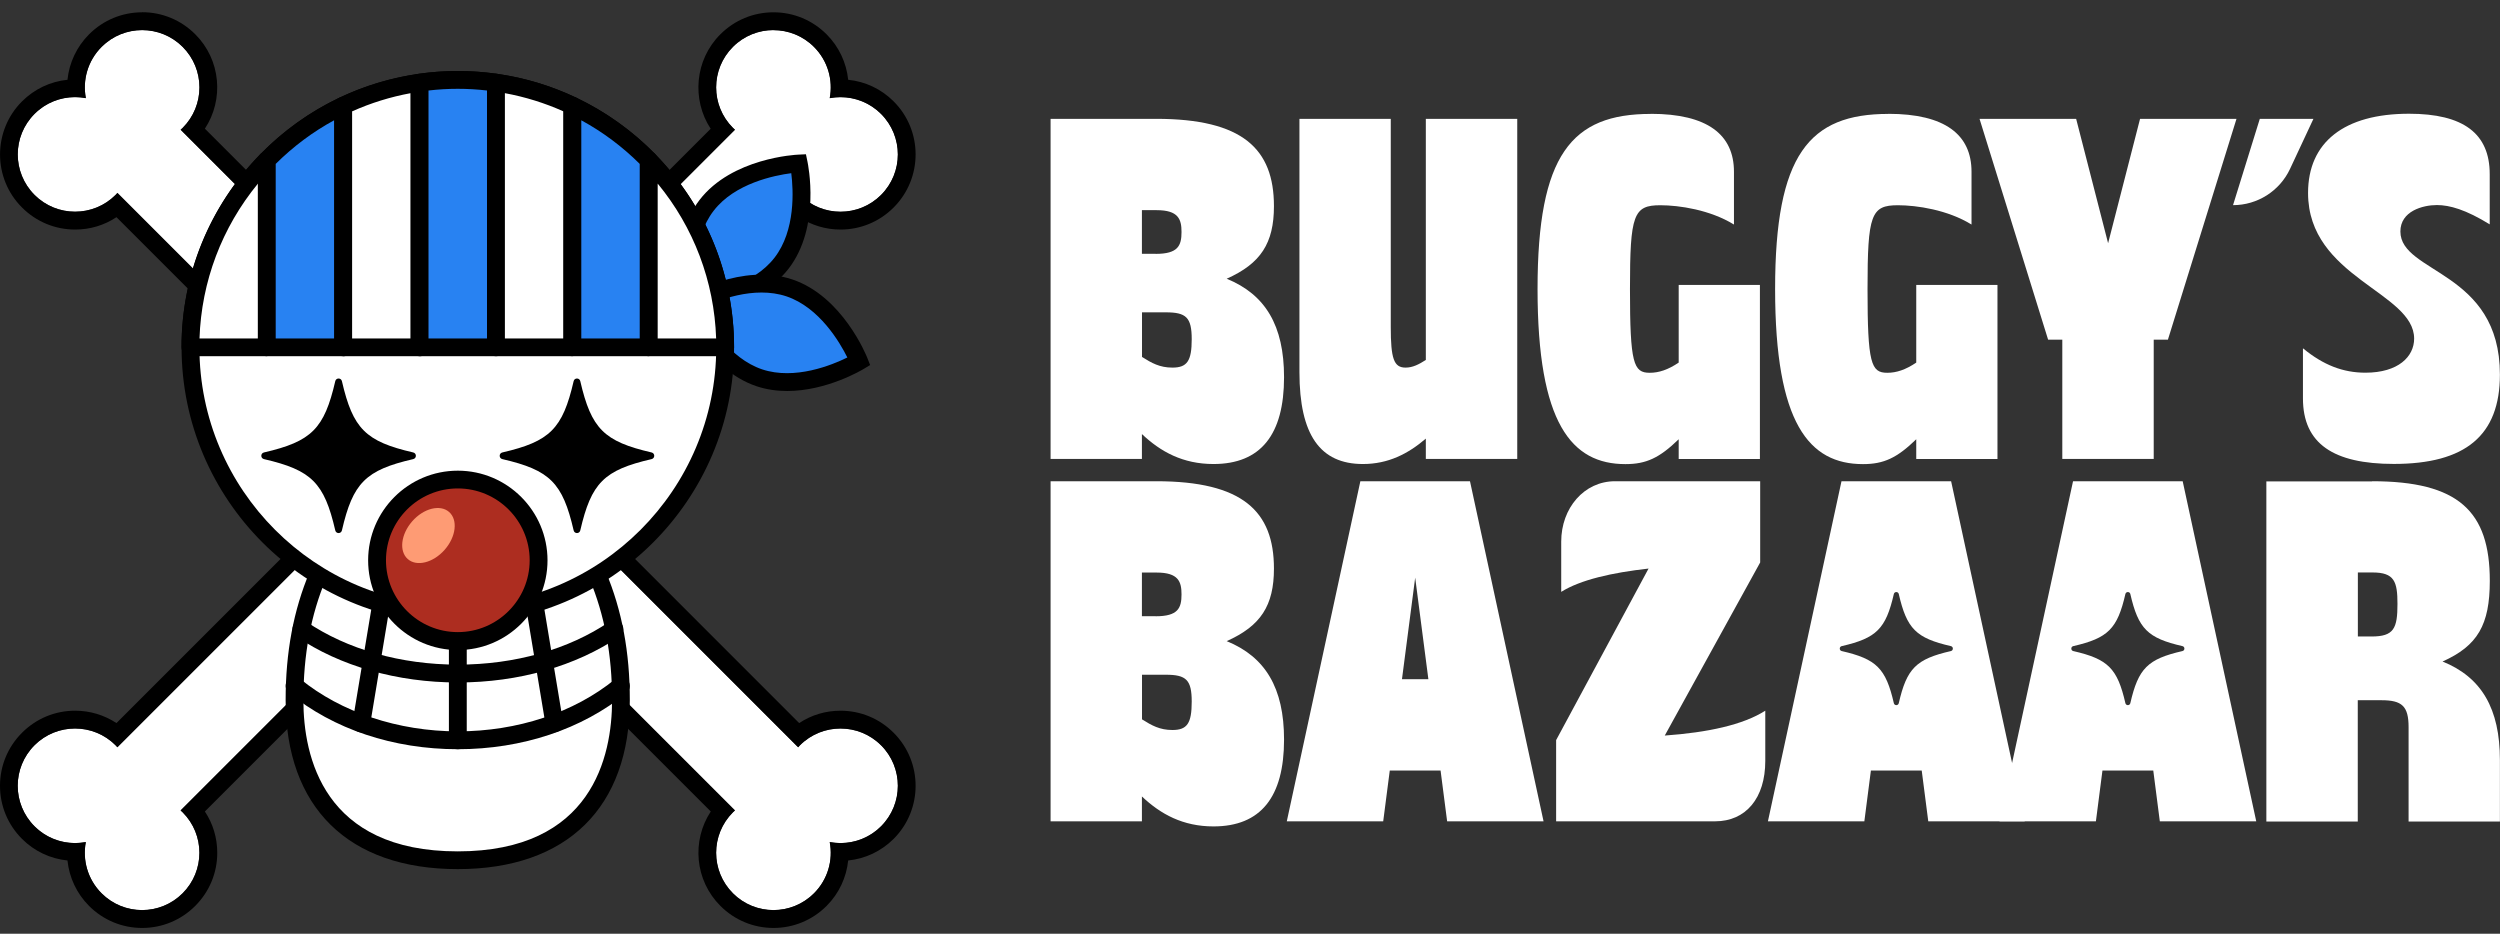 <svg width="166" height="62" viewBox="0 0 166 62" fill="none" xmlns="http://www.w3.org/2000/svg">
<rect x="0" y="0" width="166" height="62" fill="#333333" stroke="none"/>
<g clip-path="url(#clip0_7_415)">
<path d="M58.502 7.564C57.576 6.639 56.289 6.289 55.097 6.518C55.327 5.321 54.977 4.039 54.052 3.114C52.564 1.627 50.158 1.627 48.671 3.114C47.183 4.602 47.183 7.008 48.671 8.495C48.713 8.538 48.761 8.574 48.804 8.616L7.793 49.614C7.751 49.572 7.715 49.524 7.672 49.481C6.185 47.994 3.779 47.994 2.291 49.481C0.804 50.969 0.804 53.375 2.291 54.862C3.216 55.788 4.504 56.138 5.695 55.908C5.466 57.105 5.816 58.387 6.741 59.312C8.229 60.8 10.635 60.8 12.122 59.312C13.61 57.825 13.61 55.419 12.122 53.931C12.08 53.889 12.032 53.853 11.989 53.81L53 12.812C53.042 12.855 53.078 12.903 53.12 12.945C54.608 14.433 57.014 14.433 58.502 12.945C59.989 11.458 59.989 9.052 58.502 7.564Z" fill="white"/>
<path d="M51.355 2.002C52.328 2.002 53.302 2.371 54.045 3.114C54.971 4.039 55.321 5.327 55.092 6.518C55.327 6.476 55.569 6.452 55.811 6.452C56.784 6.452 57.758 6.821 58.502 7.564C59.989 9.052 59.989 11.458 58.502 12.945C57.758 13.689 56.784 14.058 55.811 14.058C54.838 14.058 53.864 13.689 53.12 12.945C53.078 12.903 53.042 12.854 53 12.812L11.995 53.816C12.038 53.859 12.086 53.895 12.128 53.937C13.616 55.425 13.616 57.831 12.128 59.318C11.385 60.062 10.411 60.431 9.438 60.431C8.464 60.431 7.491 60.062 6.747 59.318C5.822 58.393 5.472 57.105 5.701 55.914C5.466 55.957 5.224 55.981 4.982 55.981C4.009 55.981 3.035 55.612 2.291 54.868C0.804 53.381 0.804 50.975 2.291 49.487C3.035 48.744 4.009 48.375 4.982 48.375C5.955 48.375 6.929 48.744 7.672 49.487C7.715 49.53 7.751 49.578 7.793 49.62L48.798 8.61C48.755 8.568 48.707 8.532 48.665 8.489C47.177 7.002 47.177 4.596 48.665 3.108C49.408 2.365 50.382 1.996 51.355 1.996M51.355 0.817C50.025 0.817 48.773 1.337 47.83 2.28C46.131 3.979 45.92 6.615 47.189 8.55L7.733 48.012C6.923 47.48 5.98 47.19 4.988 47.19C3.658 47.19 2.406 47.71 1.463 48.653C0.52 49.596 0 50.848 0 52.178C0 53.508 0.52 54.76 1.463 55.703C2.285 56.525 3.343 57.021 4.48 57.136C4.595 58.26 5.091 59.33 5.913 60.153C6.856 61.096 8.108 61.616 9.438 61.616C10.768 61.616 12.02 61.096 12.963 60.153C13.906 59.209 14.426 57.958 14.426 56.628C14.426 55.636 14.142 54.693 13.604 53.883L53.066 14.421C53.876 14.953 54.819 15.243 55.811 15.243C57.141 15.243 58.393 14.723 59.336 13.78C61.283 11.833 61.283 8.671 59.336 6.73C58.514 5.908 57.456 5.412 56.319 5.297C56.204 4.172 55.708 3.102 54.886 2.28C53.943 1.337 52.691 0.817 51.361 0.817L51.355 0.817Z" fill="black"/>
<path d="M58.495 49.481C57.008 47.994 54.602 47.994 53.114 49.481C53.072 49.524 53.036 49.572 52.993 49.614L11.995 8.61C12.038 8.568 12.086 8.532 12.128 8.489C13.616 7.002 13.616 4.596 12.128 3.108C10.641 1.621 8.235 1.621 6.747 3.108C5.822 4.033 5.472 5.321 5.701 6.512C4.504 6.283 3.223 6.633 2.297 7.558C0.81 9.046 0.81 11.452 2.297 12.939C3.785 14.427 6.191 14.427 7.678 12.939C7.721 12.897 7.757 12.848 7.799 12.806L48.804 53.81C48.761 53.853 48.713 53.889 48.671 53.931C47.183 55.419 47.183 57.825 48.671 59.312C50.158 60.8 52.564 60.8 54.052 59.312C54.977 58.387 55.327 57.099 55.097 55.908C56.295 56.138 57.576 55.788 58.502 54.862C59.989 53.375 59.989 50.969 58.502 49.481H58.495Z" fill="white"/>
<path d="M9.438 2.002C10.411 2.002 11.385 2.371 12.128 3.115C13.616 4.602 13.616 7.008 12.128 8.496C12.086 8.538 12.038 8.574 11.995 8.617L53 49.621C53.042 49.579 53.078 49.53 53.12 49.488C53.864 48.744 54.838 48.376 55.811 48.376C56.784 48.376 57.758 48.744 58.502 49.488C59.989 50.975 59.989 53.382 58.502 54.869C57.758 55.613 56.784 55.981 55.811 55.981C55.569 55.981 55.327 55.957 55.092 55.915C55.321 57.112 54.971 58.394 54.046 59.319C53.302 60.062 52.328 60.431 51.355 60.431C50.382 60.431 49.408 60.062 48.665 59.319C47.177 57.831 47.177 55.425 48.665 53.938C48.707 53.895 48.755 53.859 48.798 53.817L7.793 12.813C7.751 12.855 7.715 12.903 7.672 12.946C6.929 13.689 5.955 14.058 4.982 14.058C4.009 14.058 3.035 13.689 2.291 12.946C0.804 11.458 0.804 9.052 2.291 7.565C3.035 6.821 4.009 6.452 4.982 6.452C5.224 6.452 5.466 6.476 5.701 6.519C5.472 5.322 5.822 4.04 6.747 3.115C7.491 2.371 8.464 2.002 9.438 2.002ZM9.438 0.817C8.108 0.817 6.856 1.337 5.913 2.28C5.091 3.103 4.595 4.173 4.48 5.297C3.337 5.412 2.285 5.914 1.463 6.73C-0.484 8.677 -0.484 11.839 1.463 13.78C2.406 14.723 3.658 15.243 4.988 15.243C5.98 15.243 6.923 14.959 7.733 14.421L47.195 53.883C45.92 55.818 46.131 58.454 47.836 60.153C48.779 61.096 50.031 61.616 51.361 61.616C52.691 61.616 53.943 61.096 54.886 60.153C55.708 59.331 56.204 58.261 56.319 57.136C57.462 57.021 58.514 56.52 59.336 55.703C61.283 53.757 61.283 50.594 59.336 48.654C58.393 47.71 57.141 47.191 55.811 47.191C54.819 47.191 53.876 47.475 53.066 48.013L13.604 8.544C14.879 6.609 14.668 3.973 12.963 2.274C12.02 1.331 10.768 0.811 9.438 0.811V0.817Z" fill="black"/>
<path d="M53.036 10.859C53.036 10.859 53.9 14.886 51.893 17.474C49.892 20.067 45.775 20.243 45.775 20.243C45.775 20.243 44.91 16.216 46.917 13.628C48.925 11.041 53.036 10.859 53.036 10.859Z" fill="#2882F2"/>
<path d="M45.309 20.86L45.206 20.37C45.17 20.194 44.311 16.047 46.458 13.266C48.604 10.491 52.836 10.273 53.018 10.267L53.514 10.243L53.616 10.732C53.653 10.908 54.511 15.055 52.365 17.837C50.218 20.612 45.986 20.829 45.805 20.835L45.309 20.86ZM52.54 11.5C51.422 11.645 48.791 12.171 47.389 13.991C45.98 15.811 46.137 18.489 46.276 19.602C47.395 19.457 50.019 18.931 51.428 17.111C52.836 15.291 52.679 12.613 52.54 11.5Z" fill="black"/>
<path d="M57.038 23.991C57.038 23.991 55.527 20.164 52.419 19.118C49.312 18.072 45.793 20.206 45.793 20.206C45.793 20.206 47.304 24.034 50.412 25.08C53.52 26.126 57.038 23.991 57.038 23.991Z" fill="#2882F2"/>
<path d="M52.268 25.962C51.597 25.962 50.902 25.872 50.224 25.642C46.899 24.523 45.309 20.593 45.242 20.424L45.061 19.959L45.49 19.699C45.642 19.608 49.281 17.437 52.613 18.556C55.938 19.674 57.528 23.604 57.594 23.774L57.776 24.239L57.347 24.499C57.226 24.572 54.892 25.962 52.274 25.962H52.268ZM46.56 20.466C47.062 21.476 48.417 23.786 50.599 24.523C52.782 25.255 55.261 24.233 56.264 23.737C55.763 22.728 54.408 20.418 52.226 19.68C50.049 18.949 47.57 19.965 46.56 20.466Z" fill="black"/>
<path d="M39.686 38.194C40.666 40.527 41.24 43.194 41.24 46.483C41.24 54.076 36.385 57.118 30.399 57.118C24.414 57.118 19.559 54.07 19.559 46.483C19.559 43.194 20.133 40.527 21.113 38.194" fill="white"/>
<path d="M30.399 57.71C23.132 57.71 18.966 53.617 18.966 46.483C18.966 43.308 19.486 40.527 20.563 37.964C20.689 37.661 21.034 37.522 21.337 37.649C21.639 37.776 21.778 38.121 21.651 38.423C20.635 40.836 20.145 43.472 20.145 46.483C20.145 50.237 21.476 56.531 30.393 56.531C39.311 56.531 40.642 50.237 40.642 46.483C40.642 43.472 40.146 40.836 39.136 38.423C39.009 38.121 39.148 37.776 39.45 37.649C39.753 37.522 40.097 37.667 40.224 37.964C41.3 40.521 41.82 43.308 41.82 46.483C41.82 53.617 37.655 57.71 30.387 57.71H30.399Z" fill="black"/>
<path d="M30.399 40.811C40.203 40.811 48.151 32.864 48.151 23.06C48.151 13.257 40.203 5.309 30.399 5.309C20.596 5.309 12.648 13.257 12.648 23.06C12.648 32.864 20.596 40.811 30.399 40.811Z" fill="white"/>
<path d="M30.399 41.404C20.284 41.404 12.056 33.175 12.056 23.06C12.056 12.945 20.284 4.716 30.399 4.716C40.514 4.716 48.743 12.945 48.743 23.06C48.743 33.175 40.514 41.404 30.399 41.404ZM30.399 5.901C20.937 5.901 13.241 13.598 13.241 23.06C13.241 32.522 20.937 40.219 30.399 40.219C39.861 40.219 47.558 32.522 47.558 23.06C47.558 13.598 39.861 5.901 30.399 5.901Z" fill="black"/>
<path d="M30.399 45.316C26.379 45.316 22.57 44.233 19.68 42.263C19.408 42.081 19.341 41.712 19.523 41.44C19.704 41.168 20.073 41.102 20.345 41.283C23.047 43.121 26.621 44.131 30.405 44.131C34.19 44.131 37.764 43.121 40.466 41.283C40.738 41.102 41.101 41.168 41.288 41.44C41.47 41.712 41.403 42.075 41.131 42.263C38.235 44.233 34.426 45.316 30.412 45.316H30.399Z" fill="black"/>
<path d="M30.399 49.748C26.119 49.748 22.134 48.417 19.184 45.999C18.93 45.793 18.894 45.419 19.099 45.165C19.305 44.911 19.68 44.874 19.934 45.08C22.636 47.293 26.451 48.562 30.399 48.562C34.347 48.562 38.108 47.329 40.853 45.092C41.107 44.886 41.476 44.923 41.687 45.177C41.893 45.431 41.857 45.799 41.603 46.011C38.652 48.417 34.674 49.748 30.405 49.748H30.399Z" fill="black"/>
<path d="M30.399 49.748C30.073 49.748 29.807 49.481 29.807 49.155V38.768C29.807 38.441 30.073 38.175 30.399 38.175C30.726 38.175 30.992 38.441 30.992 38.768V49.155C30.992 49.481 30.726 49.748 30.399 49.748Z" fill="black"/>
<path d="M23.991 48.629C23.96 48.629 23.924 48.629 23.894 48.623C23.573 48.569 23.356 48.266 23.41 47.946L24.734 39.977C24.789 39.657 25.091 39.439 25.412 39.493C25.732 39.548 25.95 39.85 25.895 40.171L24.571 48.139C24.523 48.429 24.275 48.635 23.991 48.635V48.629Z" fill="black"/>
<path d="M36.808 48.629C36.524 48.629 36.276 48.423 36.228 48.133L34.904 40.164C34.849 39.844 35.067 39.536 35.388 39.487C35.708 39.433 36.016 39.651 36.065 39.971L37.389 47.94C37.443 48.26 37.225 48.569 36.905 48.617C36.875 48.617 36.839 48.623 36.808 48.623V48.629Z" fill="black"/>
<path d="M30.399 42.571C33.361 42.571 35.762 40.17 35.762 37.208C35.762 34.246 33.361 31.845 30.399 31.845C27.438 31.845 25.037 34.246 25.037 37.208C25.037 40.17 27.438 42.571 30.399 42.571Z" fill="#AD2D20"/>
<path d="M30.399 43.163C27.116 43.163 24.444 40.491 24.444 37.208C24.444 33.925 27.116 31.253 30.399 31.253C33.682 31.253 36.355 33.925 36.355 37.208C36.355 40.491 33.682 43.163 30.399 43.163ZM30.399 32.432C27.769 32.432 25.629 34.572 25.629 37.202C25.629 39.832 27.769 41.972 30.399 41.972C33.029 41.972 35.17 39.832 35.17 37.202C35.17 34.572 33.029 32.432 30.399 32.432Z" fill="black"/>
<path d="M33.356 30.485C36.518 31.216 37.358 32.057 38.09 35.219C38.145 35.455 38.477 35.455 38.531 35.219C39.263 32.057 40.103 31.216 43.265 30.485C43.501 30.43 43.501 30.098 43.265 30.043C40.103 29.312 39.263 28.471 38.531 25.309C38.477 25.074 38.145 25.074 38.09 25.309C37.358 28.471 36.518 29.312 33.356 30.043C33.12 30.098 33.12 30.43 33.356 30.485Z" fill="black"/>
<path d="M27.437 30.485C24.275 31.216 23.434 32.057 22.703 35.219C22.648 35.455 22.316 35.455 22.262 35.219C21.53 32.057 20.689 31.216 17.527 30.485C17.292 30.43 17.292 30.098 17.527 30.043C20.689 29.312 21.53 28.471 22.262 25.309C22.316 25.074 22.648 25.074 22.703 25.309C23.434 28.471 24.275 29.312 27.437 30.043C27.673 30.098 27.673 30.43 27.437 30.485Z" fill="black"/>
<path d="M48.151 23.556H12.642C12.37 23.556 12.152 23.338 12.152 23.066C12.152 22.794 12.37 22.577 12.642 22.577H48.145C48.417 22.577 48.634 22.794 48.634 23.066C48.634 23.338 48.417 23.556 48.145 23.556H48.151Z" fill="black"/>
<path d="M17.715 10.642C14.577 13.846 12.642 18.223 12.642 23.06H17.715V10.642Z" fill="white"/>
<path d="M17.715 23.653H12.642C12.316 23.653 12.05 23.387 12.05 23.06C12.05 18.235 13.912 13.677 17.292 10.225C17.461 10.055 17.715 10.001 17.939 10.091C18.162 10.182 18.307 10.4 18.307 10.636V23.054C18.307 23.381 18.041 23.647 17.715 23.647V23.653ZM13.247 22.474H17.128V12.19C14.734 15.104 13.374 18.689 13.247 22.474Z" fill="black"/>
<path d="M17.715 10.642V23.06H22.788V7.02C20.883 7.921 19.172 9.154 17.715 10.642Z" fill="#2882F2"/>
<path d="M22.788 23.653H17.715C17.388 23.653 17.122 23.387 17.122 23.06V10.642C17.122 10.485 17.183 10.339 17.292 10.231C18.815 8.677 20.581 7.413 22.534 6.488C22.715 6.397 22.933 6.416 23.102 6.524C23.271 6.633 23.38 6.821 23.38 7.026V23.066C23.38 23.393 23.114 23.659 22.788 23.659V23.653ZM18.307 22.474H22.195V7.981C20.768 8.755 19.468 9.729 18.307 10.883V22.468V22.474Z" fill="black"/>
<path d="M22.788 7.02V23.06H27.86V5.49C26.07 5.744 24.366 6.27 22.788 7.02Z" fill="white"/>
<path d="M27.86 23.653H22.788C22.461 23.653 22.195 23.387 22.195 23.06V7.02C22.195 6.79 22.328 6.585 22.534 6.488C24.19 5.702 25.956 5.17 27.776 4.91C27.945 4.886 28.12 4.934 28.247 5.049C28.374 5.164 28.453 5.327 28.453 5.497V23.066C28.453 23.393 28.187 23.659 27.86 23.659V23.653ZM23.38 22.474H27.268V6.186C25.925 6.434 24.619 6.839 23.38 7.395V22.468V22.474Z" fill="black"/>
<path d="M30.399 5.309C29.541 5.309 28.695 5.376 27.866 5.49V23.06H32.939V5.49C32.111 5.37 31.264 5.309 30.405 5.309H30.399Z" fill="#2882F2"/>
<path d="M32.933 23.653H27.86C27.534 23.653 27.268 23.387 27.268 23.06V5.49C27.268 5.194 27.485 4.946 27.776 4.904C29.529 4.65 31.264 4.65 33.017 4.904C33.308 4.946 33.525 5.194 33.525 5.49V23.06C33.525 23.387 33.259 23.653 32.933 23.653ZM28.453 22.474H32.34V6.01C31.034 5.859 29.753 5.859 28.453 6.01V22.468V22.474Z" fill="black"/>
<path d="M32.933 5.49V23.06H38.005V7.02C36.427 6.27 34.722 5.75 32.933 5.49Z" fill="white"/>
<path d="M38.005 23.653H32.933C32.606 23.653 32.34 23.387 32.34 23.06V5.49C32.34 5.321 32.413 5.158 32.546 5.043C32.673 4.928 32.848 4.88 33.017 4.904C34.837 5.164 36.603 5.696 38.259 6.482C38.465 6.579 38.598 6.79 38.598 7.014V23.054C38.598 23.381 38.332 23.647 38.005 23.647V23.653ZM33.525 22.474H37.413V7.395C36.173 6.839 34.867 6.434 33.525 6.186V22.468V22.474Z" fill="black"/>
<path d="M38.005 7.02V23.06H43.078V10.642C41.621 9.154 39.91 7.921 38.005 7.02Z" fill="#2882F2"/>
<path d="M43.078 23.653H38.005C37.679 23.653 37.413 23.387 37.413 23.06V7.02C37.413 6.815 37.516 6.627 37.691 6.518C37.86 6.409 38.078 6.397 38.259 6.482C40.212 7.413 41.978 8.671 43.501 10.225C43.61 10.333 43.67 10.485 43.67 10.636V23.054C43.67 23.381 43.404 23.647 43.078 23.647V23.653ZM38.598 22.474H42.486V10.89C41.325 9.735 40.019 8.761 38.598 7.987V22.474Z" fill="black"/>
<path d="M43.078 23.06H48.151C48.151 18.223 46.216 13.84 43.078 10.642V23.06Z" fill="white"/>
<path d="M48.151 23.653H43.078C42.752 23.653 42.486 23.387 42.486 23.06V10.642C42.486 10.4 42.631 10.188 42.854 10.098C43.072 10.007 43.332 10.061 43.501 10.231C46.881 13.683 48.743 18.235 48.743 23.066C48.743 23.393 48.477 23.659 48.151 23.659V23.653ZM43.67 22.474H47.552C47.425 18.683 46.065 15.098 43.67 12.19V22.474Z" fill="black"/>
<path d="M29.527 36.504C30.284 35.639 30.415 34.516 29.82 33.995C29.224 33.473 28.128 33.751 27.371 34.615C26.614 35.479 26.483 36.602 27.079 37.124C27.674 37.645 28.77 37.367 29.527 36.504Z" fill="#FE9B74"/>
<path d="M69.759 30.479V7.891H76.773C82.504 7.891 84.59 9.88 84.59 13.689C84.59 16.15 83.713 17.498 81.452 18.508C84.016 19.554 85.261 21.609 85.261 25.049C85.261 28.858 83.713 30.811 80.576 30.811C78.55 30.811 77.069 30.001 75.823 28.822V30.473H69.753L69.759 30.479ZM76.736 16.857C78.218 16.857 78.453 16.319 78.453 15.406C78.453 14.566 78.254 13.955 76.803 13.955H75.823V16.851H76.736V16.857ZM75.829 23.701C76.47 24.106 77.008 24.409 77.849 24.409C78.828 24.409 79.13 23.967 79.13 22.522C79.13 21.077 78.762 20.739 77.413 20.739H75.829V23.707V23.701Z" fill="white"/>
<path d="M92.347 7.891V21.712C92.347 23.804 92.547 24.409 93.327 24.409C93.798 24.409 94.203 24.203 94.675 23.901V7.891H100.745V30.473H94.675V29.124C93.496 30.134 92.178 30.811 90.497 30.811C87.668 30.811 86.283 28.889 86.283 24.711V7.891H92.353H92.347Z" fill="white"/>
<path d="M109.609 7.558C113.381 7.558 115.135 8.943 115.135 11.403V14.91C113.551 13.931 111.495 13.628 110.249 13.628C108.466 13.628 108.23 14.233 108.23 19.191C108.23 24.148 108.466 24.753 109.542 24.753C110.147 24.753 110.757 24.554 111.465 24.076V18.919H116.858V30.479H111.465V29.167C110.183 30.412 109.306 30.817 107.928 30.817C104.355 30.817 102.093 28.121 102.093 19.191C102.093 10.261 104.355 7.564 109.609 7.564V7.558Z" fill="white"/>
<path d="M125.383 7.558C129.155 7.558 130.909 8.943 130.909 11.403V14.91C129.325 13.931 127.269 13.628 126.024 13.628C124.24 13.628 124.004 14.233 124.004 19.191C124.004 24.148 124.24 24.753 125.316 24.753C125.921 24.753 126.531 24.554 127.239 24.076V18.919H132.632V30.479H127.239V29.167C125.957 30.412 125.08 30.817 123.702 30.817C120.129 30.817 117.867 28.121 117.867 19.191C117.867 10.261 120.129 7.564 125.383 7.564V7.558Z" fill="white"/>
<path d="M131.453 7.891H137.856L139.978 16.15L142.1 7.891H148.503L143.95 22.552H143.007V30.473H136.937V22.552H135.994L131.441 7.891H131.453Z" fill="white"/>
<path d="M152.916 23.127C154.265 24.239 155.577 24.747 157.064 24.747C159.253 24.747 160.299 23.671 160.299 22.486C160.299 19.384 153.255 18.441 153.255 12.812C153.255 9.445 155.649 7.552 159.96 7.552C163.569 7.552 165.317 8.864 165.317 11.561V14.898C163.733 13.919 162.657 13.616 161.81 13.616C160.867 13.616 159.386 14.021 159.386 15.37C159.386 18.169 165.994 17.963 165.994 24.874C165.994 28.919 163.702 30.805 158.95 30.805C154.942 30.805 152.916 29.457 152.916 26.458V23.121V23.127Z" fill="white"/>
<path d="M150.051 7.891L148.273 13.622C149.893 13.622 151.369 12.685 152.058 11.216L153.612 7.891H150.057H150.051Z" fill="white"/>
<path d="M69.759 54.536V31.954H76.773C82.504 31.954 84.59 33.943 84.59 37.752C84.59 40.213 83.713 41.561 81.452 42.571C84.016 43.617 85.261 45.672 85.261 49.113C85.261 52.922 83.713 54.874 80.576 54.874C78.55 54.874 77.069 54.064 75.823 52.885V54.536H69.753H69.759ZM76.736 40.92C78.218 40.92 78.453 40.382 78.453 39.469C78.453 38.629 78.254 38.018 76.803 38.018H75.823V40.914H76.736V40.92ZM75.829 47.764C76.47 48.169 77.008 48.472 77.849 48.472C78.828 48.472 79.13 48.03 79.13 46.585C79.13 45.14 78.762 44.802 77.413 44.802H75.829V47.77V47.764Z" fill="white"/>
<path d="M90.328 31.954H97.607L102.492 54.536H96.09L95.654 51.162H92.281L91.845 54.536H85.443L90.328 31.954ZM94.844 45.098L93.968 38.357L93.091 45.098H94.844Z" fill="white"/>
<path d="M109.464 37.752C107.039 38.024 104.947 38.496 103.665 39.3V35.962C103.665 33.738 105.183 31.954 107.239 31.954H116.876V37.347L110.54 48.841C113.406 48.635 115.733 48.133 117.215 47.19V50.527C117.215 52.988 115.933 54.536 113.877 54.536H103.327V49.143L109.464 37.752Z" fill="white"/>
<path d="M157.505 31.954C163.237 31.954 165.323 33.943 165.323 38.562C165.323 41.495 164.513 42.879 162.185 43.925C164.779 44.971 165.994 47.057 165.994 50.467V54.548H159.93V48.278C159.93 46.894 159.494 46.495 158.14 46.495H156.556V54.548H150.486V31.966H157.499L157.505 31.954ZM156.562 38.018V42.263H157.475C158.956 42.263 159.192 41.724 159.192 40.104C159.192 38.623 158.993 38.012 157.542 38.012H156.562V38.018Z" fill="white"/>
<path d="M129.554 31.954H122.275L117.39 54.536H123.793L124.228 51.162H127.602L128.037 54.536H134.44L129.554 31.954ZM129.542 43.23C127.227 43.762 126.61 44.379 126.078 46.694C126.036 46.864 125.794 46.864 125.752 46.694C125.219 44.379 124.603 43.762 122.287 43.23C122.118 43.188 122.118 42.946 122.287 42.903C124.603 42.371 125.219 41.755 125.752 39.439C125.794 39.27 126.036 39.27 126.078 39.439C126.61 41.755 127.227 42.371 129.542 42.903C129.712 42.946 129.712 43.188 129.542 43.23Z" fill="white"/>
<path d="M144.93 31.954H137.65L132.765 54.536H139.168L139.603 51.162H142.977L143.412 54.536H149.815L144.93 31.954ZM144.917 43.23C142.602 43.762 141.985 44.379 141.453 46.694C141.411 46.864 141.169 46.864 141.127 46.694C140.595 44.379 139.978 43.762 137.662 43.23C137.493 43.188 137.493 42.946 137.662 42.903C139.978 42.371 140.595 41.755 141.127 39.439C141.169 39.27 141.411 39.27 141.453 39.439C141.985 41.755 142.602 42.371 144.917 42.903C145.087 42.946 145.087 43.188 144.917 43.23Z" fill="white"/>
</g>
<defs>
<clipPath id="clip0_7_415">
<rect width="166" height="60.793" fill="white" transform="translate(0 0.817)"/>
</clipPath>
</defs>
</svg>
